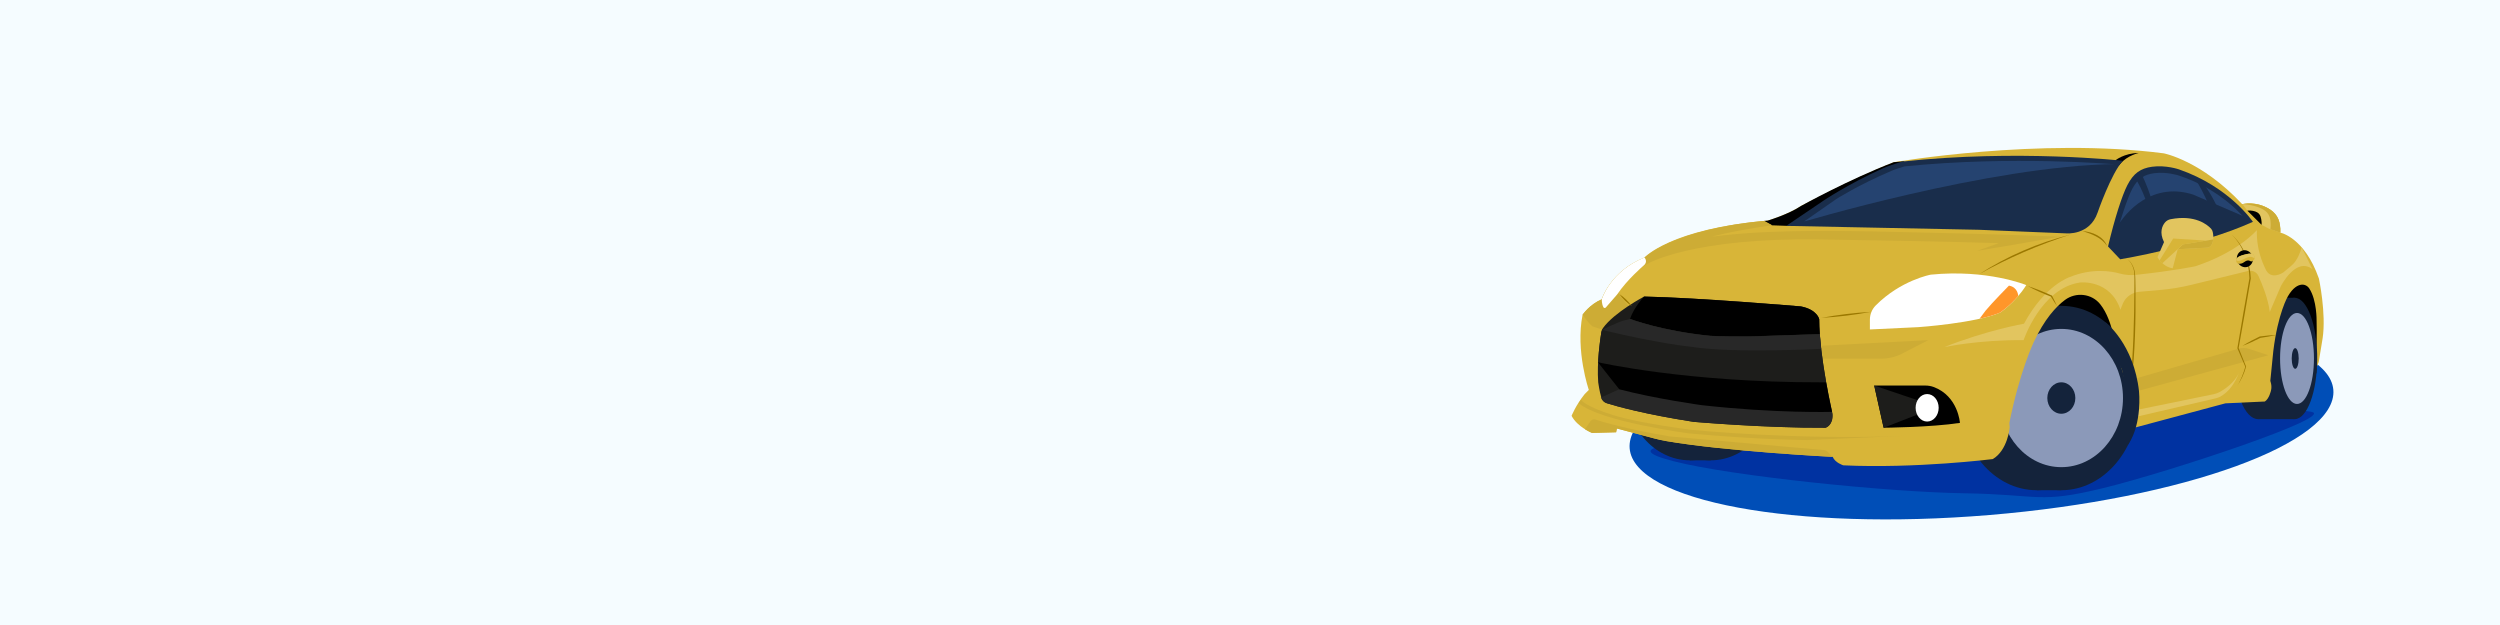<?xml version="1.0" encoding="UTF-8"?> <svg xmlns="http://www.w3.org/2000/svg" width="1600" height="400" viewBox="0 0 1600 400" fill="none"><rect x="0" y="0" width="1600" height="400" fill="#333333" stroke="none"/><g clip-path="url(#clip0_1_367)"><path d="M1600 0H0V400H1600V0Z" fill="#F5FCFF"></path><path d="M1273.27 329.61C1397.63 319.25 1496.16 283.39 1493.34 249.5C1490.52 215.61 1387.41 196.54 1263.05 206.89C1138.69 217.24 1040.16 253.11 1042.98 287C1045.8 320.89 1148.9 339.96 1273.27 329.61Z" fill="#004EB7"></path><path d="M1087.63 282.68C1076.65 284.21 1034.29 285.75 1071.16 295.21C1108.03 304.67 1207.73 314.93 1256.89 315.69C1306.05 316.45 1304.38 322.58 1346.22 312.35C1388.06 302.12 1496.18 266.35 1479.18 263.54C1462.18 260.73 1419.99 255.31 1381.03 255.82C1342.07 256.34 1087.63 282.68 1087.63 282.68Z" fill="#0032A1"></path><path d="M1269.66 233.64L1323.88 249.93L1354.92 219.93L1447.43 202.3L1476.77 240.51L1485.95 212.49L1483.03 186.6L1465.21 172.76L1365.63 187.56L1314.85 183.06L1280.44 210.5L1269.66 233.64Z" fill="black"></path><path d="M1081.55 294.61C1104.61 294.61 1123.31 272.936 1123.31 246.2C1123.31 219.464 1104.61 197.79 1081.55 197.79C1058.49 197.79 1039.79 219.464 1039.79 246.2C1039.79 272.936 1058.49 294.61 1081.55 294.61Z" fill="#14233B"></path><path d="M1094.85 197.79H1081.55V294.61H1094.85V197.79Z" fill="#14233B"></path><path d="M1094.85 294.61C1117.91 294.61 1136.61 272.936 1136.61 246.2C1136.61 219.464 1117.91 197.79 1094.85 197.79C1071.79 197.79 1053.09 219.464 1053.09 246.2C1053.09 272.936 1071.79 294.61 1094.85 294.61Z" fill="#14233B"></path><path d="M1303.46 313.74C1330.85 313.74 1353.05 287.325 1353.05 254.74C1353.05 222.155 1330.85 195.74 1303.46 195.74C1276.07 195.74 1253.87 222.155 1253.87 254.74C1253.87 287.325 1276.07 313.74 1303.46 313.74Z" fill="#14233B"></path><path d="M1319.25 195.74H1303.46V313.73H1319.25V195.74Z" fill="#14233B"></path><path d="M1319.25 313.74C1346.64 313.74 1368.84 287.325 1368.84 254.74C1368.84 222.155 1346.64 195.74 1319.25 195.74C1291.86 195.74 1269.66 222.155 1269.66 254.74C1269.66 287.325 1291.86 313.74 1319.25 313.74Z" fill="#14233B"></path><path d="M1319.25 298.98C1341.04 298.98 1358.71 279.173 1358.71 254.74C1358.71 230.307 1341.04 210.5 1319.25 210.5C1297.46 210.5 1279.79 230.307 1279.79 254.74C1279.79 279.173 1297.46 298.98 1319.25 298.98Z" fill="#8B99B9"></path><path d="M1319.25 264.8C1324.2 264.8 1328.22 260.296 1328.22 254.74C1328.22 249.184 1324.2 244.68 1319.25 244.68C1314.3 244.68 1310.28 249.184 1310.28 254.74C1310.28 260.296 1314.3 264.8 1319.25 264.8Z" fill="#14233B"></path><path d="M1445.23 268.26C1453.84 268.26 1460.82 250.871 1460.82 229.42C1460.82 207.969 1453.84 190.58 1445.23 190.58C1436.62 190.58 1429.64 207.969 1429.64 229.42C1429.64 250.871 1436.62 268.26 1445.23 268.26Z" fill="#14233B"></path><path d="M1468.55 190.58H1445.23V268.26H1468.55V190.58Z" fill="#14233B"></path><path d="M1468.55 268.26C1476.53 268.26 1482.99 250.871 1482.99 229.42C1482.99 207.969 1476.53 190.58 1468.55 190.58C1460.58 190.58 1454.11 207.969 1454.11 229.42C1454.11 250.871 1460.58 268.26 1468.55 268.26Z" fill="#14233B"></path><path d="M1470.09 258.54C1476.08 258.54 1480.93 245.503 1480.93 229.42C1480.93 213.337 1476.08 200.3 1470.09 200.3C1464.1 200.3 1459.25 213.337 1459.25 229.42C1459.25 245.503 1464.1 258.54 1470.09 258.54Z" fill="#8B99B9"></path><path d="M1468.93 236.04C1470.17 236.04 1471.17 233.076 1471.17 229.42C1471.17 225.764 1470.17 222.8 1468.93 222.8C1467.69 222.8 1466.69 225.764 1466.69 229.42C1466.69 233.076 1467.69 236.04 1468.93 236.04Z" fill="#14233B"></path><path d="M1034.81 274.22L1034.31 276.64L1018.89 277.06C1018.89 277.06 1009.56 273.31 1005.81 266.14C1005.81 266.14 1008.48 259.31 1014.23 252.18L1016.85 249.56C1016.85 249.56 1008.23 224.56 1012.85 201.44C1012.85 201.44 1017.29 194.88 1025.1 191.56C1025.1 191.56 1030.6 173.44 1052.48 164.81C1052.48 164.81 1068.98 146.43 1131.36 141.19C1131.36 141.19 1144.48 137.31 1152.82 131.73C1152.82 131.73 1185.46 114.37 1212.06 103.8C1212.06 103.8 1305.15 87.81 1384.82 98.14C1384.82 98.14 1408.9 102.72 1434.99 130.64C1434.99 130.64 1443.77 128.26 1452.78 134.08C1455.17 135.62 1457.07 137.82 1458.09 140.48C1458.89 142.55 1459.54 145.36 1459.4 148.89C1459.4 148.89 1474.86 151.81 1484.11 178.31C1484.11 178.31 1488.86 200.56 1486.49 216.43L1483.99 231.68C1483.99 231.68 1483 234.65 1482.03 236.04C1482.03 236.04 1482.99 221.3 1482.62 205.3C1482.62 205.3 1482.87 192.12 1477.93 184.62C1476.84 182.96 1474.94 181.97 1472.97 182.19C1470.64 182.44 1467.48 184.07 1464.25 189.63C1464.25 189.63 1457.92 200.21 1454.92 224.63L1453 243.8C1453 243.8 1454.25 246.88 1453.42 249.97C1453.42 249.97 1452.34 255.14 1449.5 256.97L1424.25 258.14L1359.84 275.4C1359.84 275.4 1368.47 262.16 1354.17 225.3C1354.17 225.3 1352.96 205.8 1344.16 194.73C1338.7 187.85 1328.6 186.73 1321.56 191.98C1315.89 196.21 1308.44 204.18 1301.51 219.14C1301.51 219.14 1292.51 237.97 1286.01 270.64L1286.18 273.64C1286.18 273.64 1285.01 288.06 1275.39 293.81C1275.39 293.81 1226.01 299.98 1179.68 297.81C1179.68 297.81 1174.43 296.14 1172.93 292.39C1172.93 292.39 1105.01 288.93 1066.37 282.27C1063.85 281.84 1061.35 281.28 1058.87 280.62L1034.81 274.22Z" fill="#D8B538"></path><path d="M1161.8 229.49H1204.63C1208.91 229.49 1213.12 228.47 1216.92 226.52L1234.11 217.68L1159.73 221.56L1161.8 229.49Z" fill="#CDAC35"></path><path d="M1128.98 141.39C1129.41 141.35 1130.92 141.22 1131.36 141.18C1131.36 141.18 1144.48 137.3 1152.82 131.72C1152.82 131.72 1182.76 115.04 1212.06 103.79L1219.05 103.23L1144.48 144.58L1134 144.2L1128.98 141.39Z" fill="black"></path><path d="M1033.9 184.64C1033.97 184.78 1034.04 184.93 1034.12 185.07C1037.31 191.19 1044.24 197.56 1044.24 197.56L1027.51 211.67L1019.24 208.93C1016.24 206.55 1012.86 201.43 1012.86 201.43C1012.86 201.43 1017.3 194.87 1025.11 191.55C1025.11 191.55 1030.76 174.32 1051.24 165.54L1033.9 184.64Z" fill="#CDAC35"></path><path d="M1172.9 292.39C1172.9 292.39 1104.98 288.93 1066.33 282.27C1063.81 281.84 1061.31 281.28 1058.83 280.62L1034.81 274.22L1034.31 276.64L1018.89 277.06C1018.89 277.06 1016.89 276.26 1014.38 274.69L1017.89 269.58C1018.6 268.55 1019.89 268.12 1021.07 268.51C1026.04 270.17 1040.74 274.59 1068.73 279.32L1167.21 288.02C1168.2 288.11 1169.13 288.55 1169.83 289.26L1172.9 292.39Z" fill="#CDAC35"></path><path d="M1349.14 157.74L1356.92 165.95C1356.92 165.95 1407.33 157.64 1441.86 141.97C1441.86 141.97 1426.94 119.59 1394.54 108.4C1394.54 108.4 1386.1 105.49 1377.28 106.72C1369.93 107.75 1365.42 110.91 1361.54 118.44C1358.11 125.09 1353.39 139.77 1349.14 157.74Z" fill="#192D4B"></path><path d="M1352.86 156.38L1358.62 162.67C1358.62 162.67 1406.56 153.66 1437.26 140.64C1437.26 140.64 1422.92 121.55 1394.12 112.24C1394.12 112.24 1386.62 109.82 1378.78 110.84C1372.24 111.69 1368.24 114.32 1364.79 120.58C1361.74 126.12 1356.64 141.45 1352.86 156.38Z" fill="#254370"></path><path d="M1196.74 210.85L1227.79 209.37C1227.79 209.37 1264.16 206.86 1280.03 200.09C1280.03 200.09 1289.87 193.6 1296.82 182.46C1296.82 182.46 1271.86 172.16 1235.67 175.78C1235.67 175.78 1216.56 179.29 1200.47 195.47C1198.06 197.89 1196.73 201.18 1196.73 204.59V210.85H1196.74Z" fill="white"></path><path d="M1266.88 204.02C1271.87 202.91 1276.47 201.6 1280.03 200.08C1280.03 200.08 1285.82 196.25 1291.67 189.44C1291.67 189.44 1291.56 183.8 1285.73 182.8C1285.73 182.8 1274.85 193.84 1270.81 198.76L1266.88 204.02Z" fill="#FF962A"></path><path d="M1028.47 258.07C1034.42 259.94 1052.28 265.03 1083.96 269.97C1083.96 269.97 1130.04 273.98 1168.46 273.74C1168.46 273.74 1173.32 272.28 1172.84 264.99C1172.84 264.99 1164.31 228.3 1164.31 204.3C1164.31 204.3 1163.1 198.17 1152.6 196.11C1152.6 196.11 1085.85 190.43 1052.22 189.8C1052.22 189.8 1033.15 199.85 1025.91 209.96C1025.38 210.7 1025.03 211.55 1024.88 212.44C1024.15 216.85 1021.9 231.91 1022.85 244.67C1022.85 244.67 1023.66 250.58 1024.83 254.39C1025.37 256.15 1026.72 257.53 1028.47 258.07Z" fill="#1D1D1B"></path><path d="M1172.66 264.99C1173.15 272.28 1168.28 273.74 1168.28 273.74C1129.86 273.98 1083.78 269.97 1083.78 269.97C1052.1 265.03 1034.24 259.93 1028.29 258.07C1026.54 257.52 1025.19 256.15 1024.65 254.39L1036.31 249.13L1102.85 260.25L1172.38 262.92L1172.66 264.99Z" fill="#282828"></path><path d="M1164.68 213.8C1164.45 210.5 1164.31 207.3 1164.31 204.3C1164.31 204.3 1163.1 198.17 1152.6 196.11C1152.6 196.11 1085.85 190.43 1052.22 189.8C1052.22 189.8 1045.97 196.22 1043.22 204.05C1043.22 204.05 1062.93 211.71 1094.39 214.87C1097.33 215.17 1117.49 215.59 1127.43 215.03L1164.68 213.8Z" fill="black"></path><path d="M1164.68 213.88L1165.14 219.32C1165.99 227.99 1167.38 236.98 1168.74 244.68H1164.68C1078.55 244.81 1022.79 231.87 1022.79 231.87C1023.22 223.24 1024.4 215.49 1024.89 212.54C1024.97 212.06 1025.11 211.59 1025.3 211.15C1025.3 211.15 1034.17 206.65 1039.26 205.15L1043.23 204.15C1043.23 204.15 1062.94 211.81 1094.4 214.97C1097.34 215.27 1117.5 215.69 1127.44 215.13L1164.68 213.88Z" fill="#1D1D1B"></path><path d="M1022.63 231.81C1022.63 231.81 1079.01 244.81 1165.14 244.68L1168.75 244.72L1168.99 245.95L1170.32 253.02L1172.52 263.59C1172.52 263.59 1136.81 264.64 1089.15 259.31C1089.15 259.31 1059.82 255.31 1036.32 249.14L1022.63 231.81Z" fill="black"></path><path d="M1043.21 204.13L1039.24 205.13C1034.15 206.63 1025.28 211.13 1025.28 211.13C1062.09 220.01 1082.23 221.92 1082.23 221.92C1109.73 226.29 1165.56 223.25 1165.56 223.25L1165.35 221.49C1165.27 220.76 1165.2 220.04 1165.13 219.32L1164.67 213.88H1164.64L1127.4 215.12C1117.46 215.67 1097.3 215.25 1094.36 214.96C1062.9 211.79 1043.19 204.14 1043.19 204.14" fill="#282828"></path><path d="M1199.49 246.75L1205.52 273.75C1205.52 273.75 1235.8 273.5 1254.36 270.65C1254.36 270.65 1253.25 253.56 1237.58 247.69C1235.86 247.05 1234.03 246.75 1232.2 246.75H1199.49Z" fill="black"></path><path d="M1205.52 273.76L1199.49 246.75L1227.23 256.12L1227.77 265.09L1205.52 273.76Z" fill="#1D1D1B"></path><path d="M1233.37 269.79C1237.45 269.79 1240.75 265.85 1240.75 260.99C1240.75 256.13 1237.45 252.19 1233.37 252.19C1229.29 252.19 1225.99 256.13 1225.99 260.99C1225.99 265.85 1229.29 269.79 1233.37 269.79Z" fill="white"></path><path d="M1244.23 222.18C1244.23 222.18 1265.98 217.43 1295.11 217.68C1295.11 217.68 1306.23 184.43 1331.23 180.8C1331.23 180.8 1350.61 178.55 1357.11 198.3C1357.11 198.3 1357.68 196.31 1358.75 193.99C1360.63 189.89 1364.61 187.14 1369.1 186.75L1382.78 185.55C1389.41 184.97 1395.98 183.88 1402.44 182.3L1438.76 173.42C1441.46 172.76 1444.26 174.1 1445.42 176.64C1447.85 181.96 1451.66 191.32 1452.66 199.64L1459.74 183.18C1459.74 183.18 1469.36 164.06 1479.99 172.3L1473.03 158.23C1473.03 158.23 1472.07 162.87 1469.19 167.04C1468.29 168.35 1467.16 169.49 1465.94 170.51L1461.24 174.42C1461.24 174.42 1452.99 179.92 1449.74 171.8L1449.22 170.67C1446.09 163.89 1444.42 156.52 1444.36 149.05C1444.36 148.48 1444.36 147.9 1444.36 147.3C1444.36 147.3 1432.61 161.3 1404.98 170.42C1404.98 170.42 1392 173.21 1367.14 175.9C1363.69 176.27 1360.18 176.03 1356.83 175.1C1350.8 173.42 1338.79 171.56 1324.73 177.29C1324.73 177.29 1308.85 182.17 1295.35 207.17C1295.36 207.18 1271.61 211.3 1244.23 222.18Z" fill="#E2C55F"></path><path d="M1362.11 251.9L1451.74 227.35L1439.35 223.28C1437.16 222.56 1434.81 222.52 1432.59 223.16L1361.24 243.87L1362.11 251.9Z" fill="#CDAC35"></path><path d="M1459.4 148.89C1459.54 145.37 1459.08 142.66 1458.29 140.6C1457.27 137.93 1455.37 135.72 1452.97 134.17C1443.96 128.35 1435.18 130.73 1435.18 130.73L1438.3 134.8C1441.15 134.5 1443.19 135.16 1444.47 135.83C1445.51 136.38 1446.29 137.29 1446.68 138.39C1447.72 141.34 1447.4 143.88 1447.4 143.88L1452.16 146.38L1458.41 148.53L1459.4 148.89Z" fill="#E2C55F"></path><path d="M1447.39 143.89C1447.39 143.89 1447.71 141.35 1446.67 138.4C1446.28 137.29 1445.5 136.38 1444.46 135.84C1443.18 135.17 1441.14 134.51 1438.29 134.81L1447.39 143.89Z" fill="black"></path><path d="M1434.98 130.64C1434.98 130.64 1444.34 130.91 1449.71 134.92C1451.47 136.24 1452.61 138.23 1452.98 140.39C1453.24 141.93 1453.39 144.05 1453.07 146.7L1458.4 148.54L1459.4 148.89C1459.54 145.37 1459.08 142.66 1458.29 140.6C1457.27 137.93 1455.37 135.72 1452.97 134.17C1443.96 128.35 1435.18 130.73 1435.18 130.73" fill="#CDAC35"></path><path d="M1011.81 255.88C1011.81 255.88 1014.54 260.08 1032.05 265.55C1050.46 271.3 1083.48 275.17 1083.48 275.17C1083.48 275.17 1149.81 281.79 1218.48 278.96L1156.81 281.63C1156.81 281.63 1127.53 281.63 1080.49 277.34C1080.49 277.34 1023.8 269.77 1010.39 258.02L1011.81 255.88Z" fill="#CDAC35"></path><path d="M1361.24 263.63L1416.77 252.28C1418.2 251.99 1419.56 251.48 1420.83 250.76C1424.5 248.69 1431.65 243.84 1433.54 236.6C1433.54 236.6 1430.45 248.65 1420.99 253.84C1420.08 254.34 1419.09 254.7 1418.07 254.93L1360.67 268.26L1361.24 263.63Z" fill="#E2C55F"></path><path d="M1365.89 113.09L1369.73 110.05C1369.73 110.05 1378.11 122.73 1384.48 159.52L1380.77 159.93C1380.78 159.93 1377.35 129.59 1365.89 113.09Z" fill="#192D4B"></path><path d="M1404.06 113.29C1404.06 113.29 1411.9 123.39 1420.24 148.89L1424.16 147.31C1424.16 147.31 1420.85 130.96 1408.94 115.88L1404.06 113.29Z" fill="#192D4B"></path><path d="M1054.67 168.68C1054.67 168.68 1083.26 151.98 1164.68 153.24C1246.1 154.5 1279.28 155.6 1279.28 155.6L1265.17 160.61L1289.24 156.56L1318.32 151.48C1318.32 151.48 1276.49 149.65 1207.82 148.31C1207.82 148.31 1163.82 147.14 1136.49 148.31C1136.49 148.31 1118.03 148.64 1095.43 151.48C1095.43 151.48 1107.49 147.98 1134.16 144.15L1128.99 141.4C1128.99 141.4 1076.54 144.97 1052.49 164.82L1039.8 180.57C1039.79 180.55 1046.42 172.93 1054.67 168.68Z" fill="#CDAC35"></path><path d="M1025.11 191.55C1025.11 191.55 1030.61 173.43 1052.49 164.8C1052.49 164.8 1054.99 167.63 1051.82 170.05C1051.82 170.05 1041.4 178.88 1034.9 188.55L1027.72 196.79C1027.29 197.28 1026.5 197.2 1026.18 196.63C1025.7 195.77 1025.17 194.21 1025.11 191.55Z" fill="white"></path><path d="M1353.82 102.66C1353.82 102.66 1359.35 98 1368.84 97.89C1368.84 97.89 1361.44 99.5 1357.06 104.79C1352.69 110.09 1353.82 102.66 1353.82 102.66Z" fill="black"></path><path d="M1217.21 103.43C1291.46 95.39 1358.62 102.89 1358.62 102.89C1351.13 110.99 1342.42 136.17 1342.42 136.17C1337.38 150.81 1322.39 149.36 1322.39 149.36L1266.61 147.06L1143.17 144.56L1166.84 128.55C1166.84 128.55 1181.76 118.32 1204.97 107.76C1206.44 107.09 1207.94 106.51 1209.47 106L1217.21 103.43Z" fill="#192D4B"></path><path d="M1218.93 106.48C1287.71 99.5 1352.86 105.09 1352.86 105.09C1345.92 112.13 1337.85 134 1337.85 134C1333.18 146.71 1319.3 145.46 1319.3 145.46L1267.64 143.46L1154.65 141.73L1175.23 127.39C1175.23 127.39 1189.05 118.51 1210.55 109.33C1211.91 108.75 1213.3 108.25 1214.72 107.8L1218.93 106.48Z" fill="#254370"></path><path d="M1165.63 203.44C1176.15 201.48 1186.85 200.18 1197.54 199.57C1187.01 201.53 1176.31 202.83 1165.63 203.44Z" fill="#9B7800"></path><path d="M1266.48 175.58C1284.47 163.91 1304.52 155.35 1325.29 150.04C1304.92 156.65 1285.15 165.08 1266.48 175.58Z" fill="#9B7800"></path><path d="M1297.69 183.06C1303 184.74 1308.15 186.88 1313.22 189.17C1314.39 191.39 1315.5 193.64 1316.51 195.95C1315.1 193.92 1313.78 191.83 1312.52 189.71L1312.73 189.9C1307.61 187.88 1302.54 185.69 1297.69 183.06Z" fill="#9B7800"></path><path d="M1361.14 165.52C1363.98 167.46 1365.68 170.76 1366.27 174.12C1366.75 177 1366.57 181.38 1366.7 184.34C1366.93 204.55 1366.52 225.78 1364.05 245.4C1365.41 252.28 1364.73 259.45 1362.69 266.12C1364.39 259.45 1364.87 252.32 1363.4 245.57C1365.39 225.24 1365.87 204.78 1366.04 184.35C1365.98 181.47 1366.22 177.02 1365.88 174.19C1365.42 170.88 1363.86 167.6 1361.14 165.52Z" fill="#9B7800"></path><path d="M1428.2 150.05C1436.06 157.13 1440.12 167.79 1440.49 178.24C1438.36 190.9 1434.99 210.37 1432.72 222.86L1432.7 222.64L1437.47 234.56L1437.5 234.64C1436.25 239.16 1434.29 243.49 1431.55 247.3C1434.04 243.68 1435.99 238.4 1436.99 234.76L1431.96 222.95L1431.92 222.85L1431.94 222.73C1434 210.26 1437.4 190.69 1439.64 178.1C1439.43 168.22 1435.62 157.26 1428.2 150.05Z" fill="#9B7800"></path><path d="M1457.35 214.27C1453.98 215.04 1449.44 215.89 1446.6 216.25C1442.88 218.14 1439.11 219.93 1435.17 221.37C1438.73 219.09 1442.47 217.18 1446.25 215.35C1449.93 214.87 1453.63 214.48 1457.35 214.27Z" fill="#9B7800"></path><path d="M1036.4 188.22C1039.54 190.3 1042.21 192.89 1044.4 195.96C1041.26 193.88 1038.59 191.29 1036.4 188.22Z" fill="#9B7800"></path><path d="M1332.77 147.87C1338.96 148.33 1346.18 151.2 1348.5 157.41C1344.96 152.03 1338.66 149.75 1332.77 147.87Z" fill="#9B7800"></path><path d="M1150.98 142.86C1150.98 142.86 1273.42 105.9 1354.31 105.01L1345.72 121.6L1338.16 139.57L1330.75 146.19L1318.31 147.87L1212.98 144.58L1150.98 142.86Z" fill="#192D4B"></path><path d="M1350.44 157.42L1352.57 149.4C1352.57 149.4 1363.21 125.68 1386.77 122.77C1392.44 122.07 1398.2 122.79 1403.63 124.55L1436.29 138.59L1440.06 141.38L1420.22 148.88L1376.33 160.96L1357.13 164.66L1350.44 158.14" fill="#192D4B"></path><path d="M1380.78 164.57C1380.78 164.57 1384 170.73 1390.52 171.72L1393.72 159.53C1393.72 159.53 1401.06 159.13 1412.5 158.51C1413.57 158.45 1414.58 157.92 1415.18 157.03C1416.13 155.6 1417.08 152.95 1416.16 148.5C1415.99 147.69 1415.62 146.93 1415.05 146.33C1412.65 143.75 1404.84 137.26 1389.15 140.3C1387.77 140.57 1386.52 141.28 1385.61 142.36C1383.83 144.48 1381.84 148.62 1384.97 154.94L1380.78 164.57Z" fill="#E2C55F"></path><path d="M1416.45 153.24C1416.26 154.98 1415.71 156.2 1415.17 157.02C1414.58 157.91 1413.56 158.44 1412.49 158.5C1401.06 159.13 1393.71 159.52 1393.71 159.52L1397.1 156.38L1416.45 153.24Z" fill="#CDAC35"></path><path d="M1383.79 168.56L1396.99 156.48L1411.82 153.99L1390.83 152.65L1382.16 166.59L1383.79 168.56Z" fill="#D8B538"></path><path d="M1480.93 216.12L1482.2 216.79C1482.2 216.79 1483.78 226.72 1482.56 238.79L1480.93 240.51L1481.98 231.19L1480.93 216.12Z" fill="#14233B"></path><path d="M1340.64 212.49L1347.55 206.28C1347.55 206.28 1365.72 220.1 1368.99 250.63C1368.99 250.63 1371.09 270.98 1362.11 284.42L1356.77 283.12L1361.27 261.45L1361.24 253.64L1358.07 236.6L1350.44 221.37L1340.64 212.49Z" fill="#14233B"></path><path d="M1438.56 170.742C1441.21 169.796 1442.54 166.714 1441.52 163.858C1440.5 161.003 1437.52 159.454 1434.87 160.4C1432.22 161.346 1430.89 164.428 1431.91 167.284C1432.93 170.14 1435.9 171.688 1438.56 170.742Z" fill="black"></path><path d="M1435.91 163.11C1431.59 164.26 1430.96 165.67 1431.21 167.24C1431.46 168.81 1432.65 169.07 1434.38 168.67C1436.11 168.27 1436.73 166.97 1438.46 166.72C1440.19 166.48 1440.19 167.78 1441.39 167.15C1442.59 166.53 1443.44 165.66 1442.59 163.62C1441.74 161.58 1438.6 162.39 1435.91 163.11Z" fill="#D8B538"></path><path d="M1435.91 163.11C1432.32 164.07 1431.28 165.21 1431.18 166.46C1431.83 167.09 1433.07 167.34 1435.45 166.09C1440.63 163.38 1441.02 164.46 1442.57 165.11C1442.69 165.16 1442.81 165.18 1442.92 165.18C1442.94 164.75 1442.85 164.25 1442.6 163.63C1441.75 161.59 1438.6 162.39 1435.91 163.11Z" fill="#E2C55F"></path></g><defs><clipPath id="clip0_1_367"><rect width="1600" height="400" fill="white"></rect></clipPath></defs></svg> 